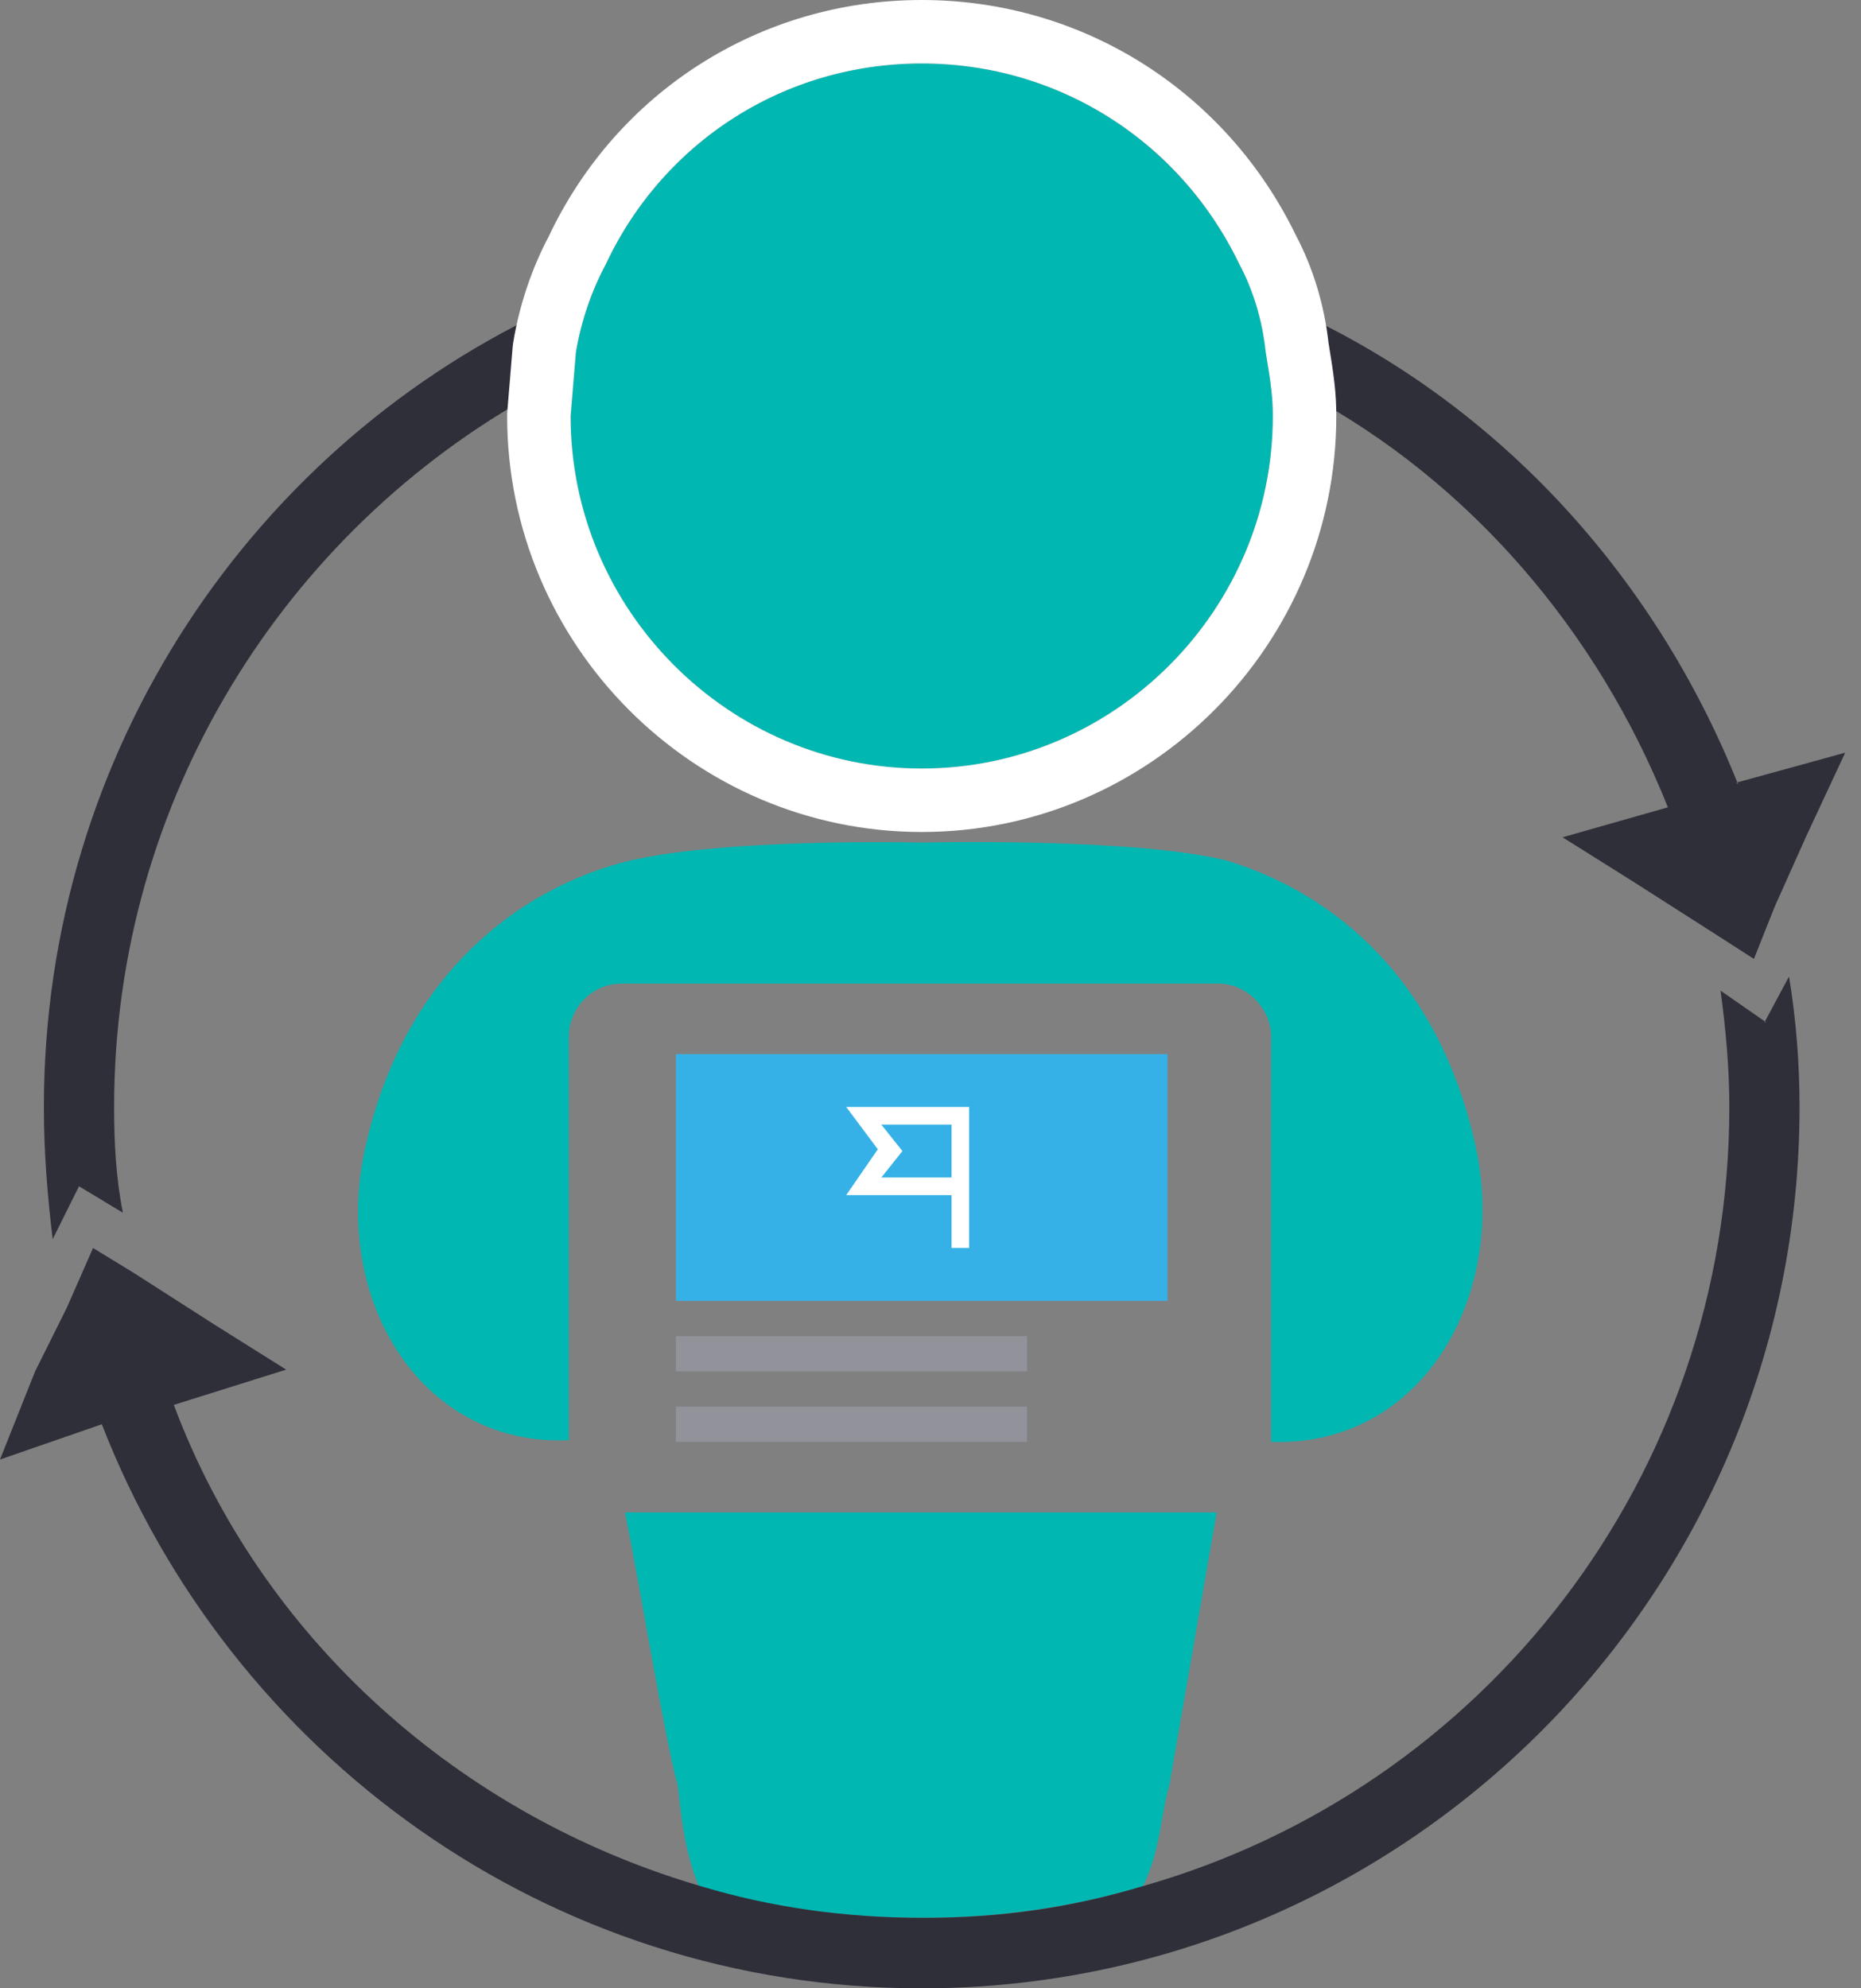 <?xml version="1.0" encoding="UTF-8"?>
<svg width="88px" height="94px" viewBox="0 0 88 94" version="1.1" xmlns="http://www.w3.org/2000/svg" xmlns:xlink="http://www.w3.org/1999/xlink">
    <rect x="0" y="0" width="88" height="94" fill="#808080" stroke="none"/>
    <!-- Generator: Sketch 47.1 (45422) - http://www.bohemiancoding.com/sketch -->
    <title>Page 1</title>
    <desc>Created with Sketch.</desc>
    <defs>
        <path d="M43.585,33.333 C52.717,33.333 60.189,25.833 60.189,16.667 C60.189,15.667 60.023,14.667 59.857,13.667 C59.691,12.167 59.275,10.75 58.611,9.5 C55.872,3.833 50.226,0 43.585,0 C36.943,0 31.298,3.833 28.642,9.5 C27.977,10.75 27.479,12.167 27.23,13.667 L26.981,16.667 C26.981,25.833 34.453,33.333 43.585,33.333 L43.585,33.333 Z" id="path-1"></path>
    </defs>
    <g id="Page-1" stroke="none" stroke-width="1" fill="none" fill-rule="evenodd">
        <g id="hilltop_site-upd_main-06" transform="translate(-881, -1148)">
            <g id="features" transform="translate(75, 777)">
                <g id="row-2" transform="translate(0, 337)">
                    <g id="item" transform="translate(760, 0)">
                        <g id="Page-1" transform="translate(46, 37)">
                            <path d="M69.736,51 C67.826,42.667 62.43,39 57.947,37.667 C53.464,36.583 43.585,36.833 43.585,36.833 C43.585,36.833 33.623,36.583 29.223,37.833 C24.74,39.083 19.26,42.833 17.351,50.917 C15.525,58.25 19.842,65.417 26.898,65.083 L26.898,46 C26.898,44.667 27.977,43.5 29.389,43.5 L57.615,43.5 C58.943,43.5 60.106,44.667 60.106,46 L60.106,65.167 C67.245,65.417 71.396,58.25 69.736,51 L69.736,51 Z M29.555,68.5 C30.385,72.667 31.381,78.917 32.045,81.417 C32.211,82.833 32.377,84.583 33.042,86.167 C36.362,87.167 39.932,87.667 43.585,87.667 C47.238,87.667 50.725,87.167 54.045,86.167 C54.875,84.5 54.875,82.833 55.291,81.417 L57.532,68.5 L29.472,68.5 L29.555,68.5 L29.555,68.5 Z" id="Fill-1" fill="#00B7B2"></path>
                            <path d="M31.962,65.167 L48.566,65.167 L48.566,63.5 L31.962,63.5 M48.566,61.833 L48.566,60.167 L31.962,60.167 L31.962,61.833 L43.585,61.833" id="Fill-3" fill="#91929A"></path>
                            <path d="M83.517,45.333 L81.358,43.833 C81.608,45.667 81.774,47.5 81.774,49.333 C81.774,66.833 70.151,81.583 54.045,86.167 C50.725,87.167 47.404,87.667 43.668,87.667 C39.932,87.667 36.445,87.167 33.125,86.167 C21.751,82.833 12.37,74.5 8.219,63.417 L13.532,61.75 L10.211,59.667 L6.309,57.167 L4.4,56 L3.155,58.833 L1.66,61.833 L0,66 L4.815,64.333 C10.875,79.917 25.902,91 43.585,91 C66.498,91 85.094,72.333 85.094,49.333 C85.094,47.25 84.928,45.167 84.596,43.167 L83.434,45.333 L83.517,45.333 Z M3.736,53.083 L5.811,54.333 C5.479,52.667 5.396,51 5.396,49.333 C5.396,34.75 13.532,22.083 25.321,15.583 C25.57,14.167 25.902,12.75 26.4,11.417 C12.038,17.917 2.075,32.5 2.075,49.333 C2.075,51.5 2.242,53.5 2.491,55.583 L3.736,53.083 Z" id="Fill-7" fill="#2E2F39"></path>
                            <path d="M82.189,34.083 C78.204,24.083 70.566,15.75 60.604,11.417 C61.185,12.75 61.434,14.167 61.683,15.583 C69.487,19.75 75.547,26.833 78.868,35.167 L73.887,36.583 L77.208,38.667 L80.86,41 L82.936,42.333 L83.932,39.833 L85.426,36.5 L87.253,32.583 L82.106,34 L82.189,34.083 Z" id="Fill-9" fill="#2E2F39"></path>
                            <polygon id="Path" fill="#36B1E7" points="31.962 58.5 55.208 58.5 55.208 46.833 31.962 46.833"></polygon>
                            <polygon id="Path" fill="#FFFFFF" points="40.015 53.5 41.509 51.333 40.015 49.333 45.826 49.333 45.826 56 44.996 56 44.996 53.5"></polygon>
                            <polyline id="Fill-8" fill="#36B1E7" points="43.585 52.667 44.996 52.667 44.996 50.167 41.675 50.167 42.672 51.417 41.675 52.667"></polyline>
                            <g id="Path">
                                <use fill="#00B7B2" fill-rule="evenodd" xlink:href="#path-1"></use>
                                <path stroke="#FFFFFF" stroke-width="3" d="M43.585,34.833 C33.623,34.833 25.481,26.66 25.481,16.667 L25.486,16.543 L25.735,13.543 L25.75,13.421 C26.02,11.798 26.558,10.224 27.283,8.863 C30.245,2.547 36.494,-1.5 43.585,-1.5 C50.66,-1.5 56.907,2.529 59.936,8.796 C60.685,10.205 61.159,11.801 61.336,13.421 C61.599,15.003 61.689,15.723 61.689,16.667 C61.689,26.66 53.547,34.833 43.585,34.833 Z"></path>
                            </g>
                        </g>
                    </g>
                </g>
            </g>
        </g>
    </g>
</svg>